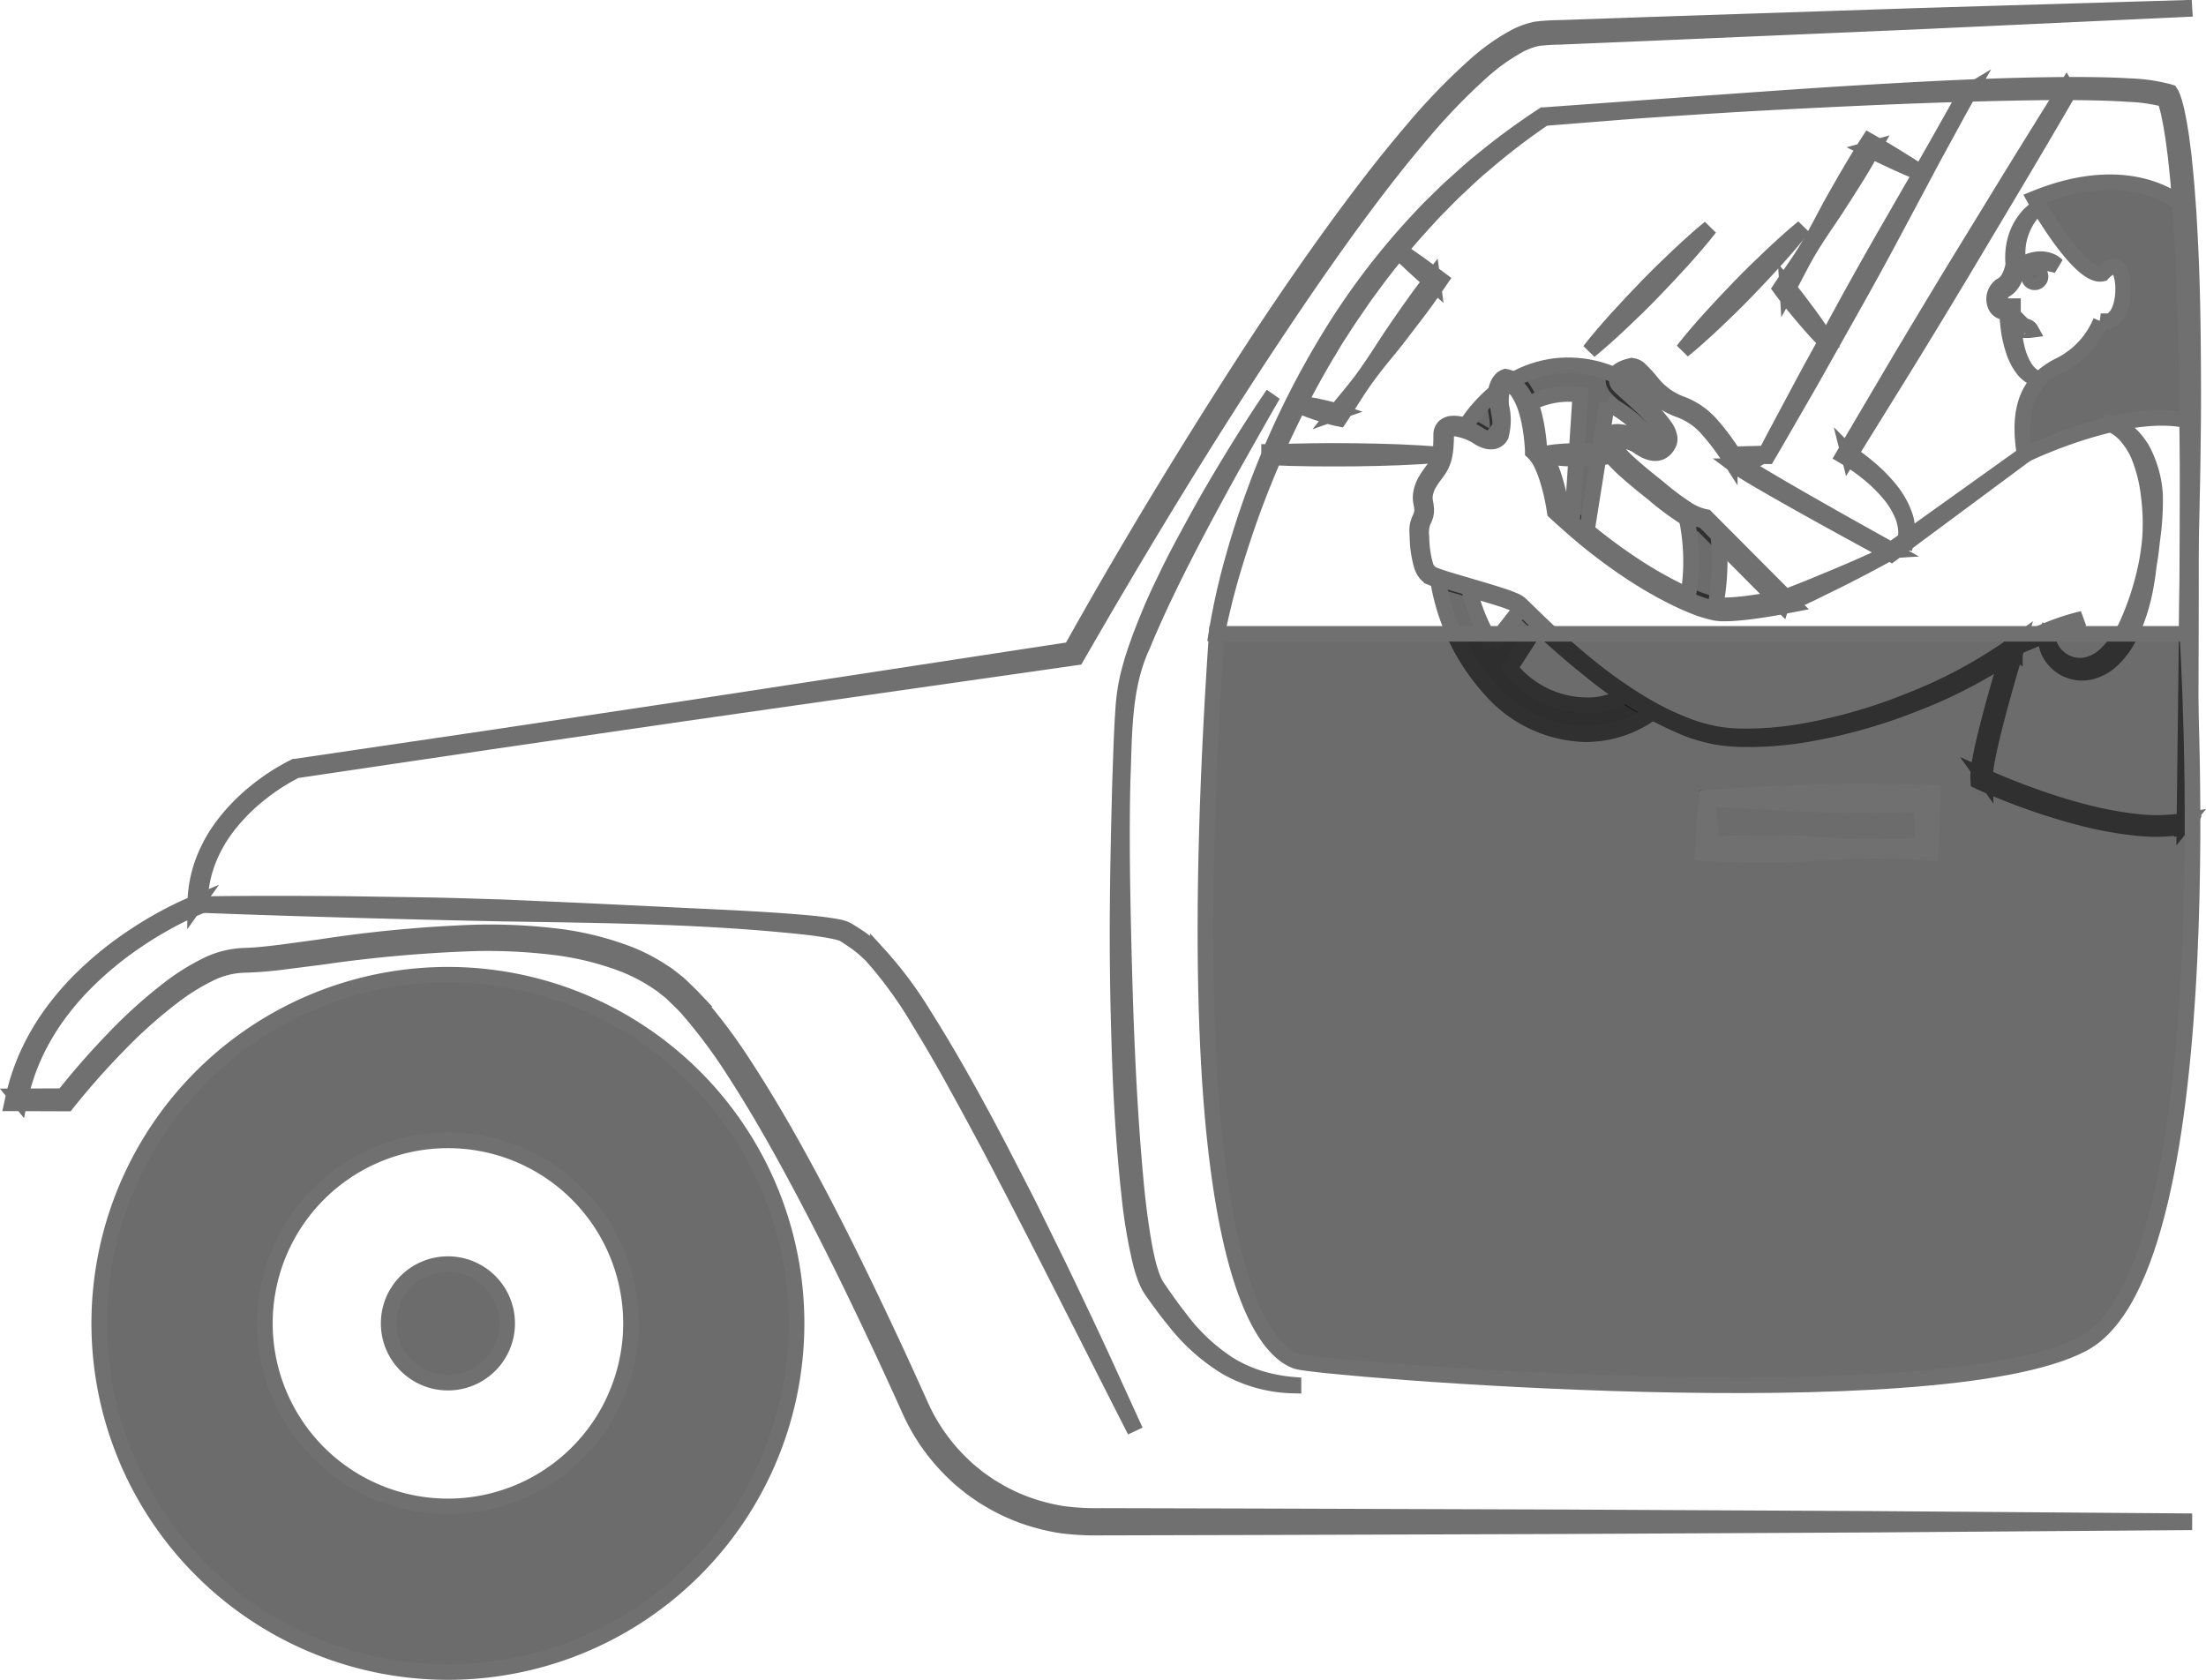<svg xmlns="http://www.w3.org/2000/svg" width="141.589" height="107.823" viewBox="0 0 141.589 107.823">
  <g id="Group_145" data-name="Group 145" transform="translate(0.773 0.515)">
    <path id="Path_313" data-name="Path 313" d="M547.355,137.3a4.014,4.014,0,0,0-.95,1.633,3.723,3.723,0,0,0-.166.921,4.7,4.7,0,0,0,.044.931l0,.021,0,.016a2.993,2.993,0,0,1-.28.992,1.7,1.7,0,0,1-.311.442,1.363,1.363,0,0,1-.224.175l-.092.062a.314.314,0,0,0-.073.059.7.7,0,0,0-.166.705.338.338,0,0,0,.175.232,1.656,1.656,0,0,0,.2.006h.426l0,.184a11,11,0,0,0,.052,1.286,8.536,8.536,0,0,0,.212,1.271,4.313,4.313,0,0,0,.483,1.182,1.894,1.894,0,0,0,.974.805,1.854,1.854,0,0,1-1.1-.718,3.9,3.9,0,0,1-.6-1.2,7.512,7.512,0,0,1-.3-1.3,9.7,9.7,0,0,1-.092-1.335l.18.185h-.243a1.332,1.332,0,0,1-.289-.015.681.681,0,0,1-.435-.473,1.051,1.051,0,0,1,.27-1.086.609.609,0,0,1,.116-.092l.11-.072a1,1,0,0,0,.16-.122,1.512,1.512,0,0,0,.251-.346,2.678,2.678,0,0,0,.274-.862v.037a4.5,4.5,0,0,1,.01-1,3.957,3.957,0,0,1,.237-.963,3.592,3.592,0,0,1,.471-.864A3.217,3.217,0,0,1,547.355,137.3Z" transform="translate(-417.51 -124.359)" fill="rgba(2,2,2,0.58)" stroke="#707070" stroke-width="1"/>
    <path id="Path_314" data-name="Path 314" d="M550.743,148.513a1.711,1.711,0,0,1,.535-.288,2.176,2.176,0,0,1,.6-.115,1.772,1.772,0,0,1,.615.084,1.294,1.294,0,0,1,.522.32,3.932,3.932,0,0,0-.567-.13,3.24,3.24,0,0,0-.56-.024A8,8,0,0,0,550.743,148.513Z" transform="translate(-421.756 -131.99)" fill="rgba(2,2,2,0.58)" stroke="#707070" stroke-width="1"/>
    <path id="Path_315" data-name="Path 315" d="M552.667,151.373a.374.374,0,1,0-.361-.374A.374.374,0,0,0,552.667,151.373Z" transform="translate(-422.859 -133.768)" fill="rgba(2,2,2,0.58)" stroke="#707070" stroke-width="1"/>
    <path id="Path_316" data-name="Path 316" d="M550.022,163a.414.414,0,0,1,.406-.24.463.463,0,0,1,.4.24,1.359,1.359,0,0,1-.224.012c-.066,0-.126,0-.185,0C550.3,163,550.192,163,550.022,163Z" transform="translate(-421.247 -142.333)" fill="rgba(2,2,2,0.58)" stroke="#707070" stroke-width="1"/>
    <path id="Path_317" data-name="Path 317" d="M551.656,132.366s2.909,5.184,4.364,4.811c0,0,.858-1.006,1.194.019s.075,3.412-1.305,3.039a5.462,5.462,0,0,1-2.5,2.76c-1.794.856-2.972,2.312-2.381,5.818,0,0,6.563-3.207,10.628-2.163l-.191-13.576S558.332,129.643,551.656,132.366Z" transform="translate(-421.848 -120.132)" fill="rgba(2,2,2,0.58)" stroke="#707070" stroke-width="1"/>
    <path id="Path_318" data-name="Path 318" d="M468.328,174.985c0,4.3.031,8.6.016,12.9l-.036,12.9v.159l-.155.032a11.378,11.378,0,0,1-3.468.1,23.846,23.846,0,0,1-3.389-.632c-1.112-.284-2.207-.627-3.287-1.01s-2.144-.8-3.192-1.283l-.119-.055-.008-.122a4.9,4.9,0,0,1,.1-1.131c.062-.359.136-.714.216-1.066.159-.7.338-1.4.524-2.1q.561-2.085,1.2-4.145l.317.228a31.278,31.278,0,0,1-6.567,3.421,34.2,34.2,0,0,1-7.129,1.954,21.876,21.876,0,0,1-3.693.264,10.686,10.686,0,0,1-1.85-.165,11.179,11.179,0,0,1-1.786-.508,24.466,24.466,0,0,1-6.314-3.808c-.967-.763-1.9-1.571-2.8-2.407-.452-.418-.893-.846-1.338-1.27l-.333-.317a1.054,1.054,0,0,0-.354-.237,8.961,8.961,0,0,0-.855-.312c-1.167-.372-2.357-.684-3.536-1.041-.3-.091-.59-.181-.884-.3a.911.911,0,0,1-.408-.316,1.7,1.7,0,0,1-.224-.441,6.981,6.981,0,0,1-.275-1.853c-.006-.158-.018-.3-.017-.468a1.541,1.541,0,0,1,.081-.493c.054-.16.131-.3.175-.427a1.041,1.041,0,0,0,.056-.4,3.052,3.052,0,0,0-.064-.437,1.721,1.721,0,0,1-.019-.5,2.355,2.355,0,0,1,.324-.917c.158-.277.356-.526.527-.77a2.2,2.2,0,0,0,.353-.786,4.687,4.687,0,0,0,.1-.885c.006-.151.006-.3.007-.455a.728.728,0,0,1,.191-.535.809.809,0,0,1,.521-.208,1.959,1.959,0,0,1,.5.036,4.031,4.031,0,0,1,.911.3,2.927,2.927,0,0,1,.426.235,1.564,1.564,0,0,0,.372.182.742.742,0,0,0,.366.038.334.334,0,0,0,.234-.185,1.57,1.57,0,0,0,.084-.805c-.027-.286-.1-.6-.121-.915a3.8,3.8,0,0,1,.025-.967,1.736,1.736,0,0,1,.158-.49,1.067,1.067,0,0,1,.156-.231.661.661,0,0,1,.27-.191l.037-.015.051.01a1.8,1.8,0,0,1,1.138.846,4.77,4.77,0,0,1,.549,1.237,9.676,9.676,0,0,1,.292,1.295,12.46,12.46,0,0,1,.143,1.317l-.069-.15a3.121,3.121,0,0,1,.632.916,7.658,7.658,0,0,1,.389.995,14.272,14.272,0,0,1,.476,2.056l-.071-.136c.736.669,1.483,1.325,2.262,1.943s1.582,1.2,2.41,1.748a26.467,26.467,0,0,0,2.565,1.5c.441.222.888.433,1.343.616a7.853,7.853,0,0,0,1.377.44l.022,0a3.354,3.354,0,0,0,.5.037c.18,0,.361-.005.545-.018.366-.024.735-.062,1.1-.111.736-.1,1.476-.221,2.2-.365l-.135.445-5.171-5.205.138.072a3.924,3.924,0,0,1-1.267-.528l.133.037h-.074l-.061-.037a17.45,17.45,0,0,1-1.935-1.454c-.624-.494-1.251-1-1.847-1.542a9.9,9.9,0,0,1-.861-.874,2.633,2.633,0,0,1-.372-.548.709.709,0,0,1-.072-.451.67.67,0,0,1,.262-.393,1.151,1.151,0,0,1,.74-.154,3.033,3.033,0,0,1,.639.125,3.337,3.337,0,0,1,.6.242,1.682,1.682,0,0,1,.148.089l.123.082c.081.053.16.1.239.147a1.273,1.273,0,0,0,.462.171.372.372,0,0,0,.338-.118.823.823,0,0,0,.133-.185.216.216,0,0,0,.024-.144,1.218,1.218,0,0,0-.186-.449,9.743,9.743,0,0,0-1.555-1.718l-.882-.8c-.075-.069-.148-.137-.225-.216a1,1,0,0,1-.217-.315.622.622,0,0,1-.012-.452.8.8,0,0,1,.244-.329,1.787,1.787,0,0,1,.605-.308c.052-.016.1-.031.156-.044a.587.587,0,0,1,.234-.012.823.823,0,0,1,.363.171,8.249,8.249,0,0,1,.836.907,4.312,4.312,0,0,0,1.821,1.335,4.752,4.752,0,0,1,2.022,1.393,15.287,15.287,0,0,1,1.434,1.94,1.681,1.681,0,0,0,.343.417c.147.112.316.221.481.327.333.213.673.419,1.013.623,2.736,1.622,5.519,3.173,8.3,4.723l-.125.008,8.62-6.165.029.04-8.512,6.314-.059.044-.066-.036c-2.8-1.524-5.6-3.047-8.355-4.647-.344-.2-.688-.405-1.028-.618-.171-.108-.339-.213-.509-.34a1.281,1.281,0,0,1-.137-.117q-.056-.063-.1-.126c-.064-.083-.123-.166-.18-.249a14.981,14.981,0,0,0-1.42-1.885,4.363,4.363,0,0,0-1.877-1.272,4.716,4.716,0,0,1-2.005-1.431,8.49,8.49,0,0,0-.784-.843.416.416,0,0,0-.169-.086.144.144,0,0,0-.062,0c-.044.012-.088.024-.131.038a1.371,1.371,0,0,0-.453.231c-.121.111-.142.175-.1.274a.571.571,0,0,0,.125.17c.063.064.136.13.208.2l.892.8a10.084,10.084,0,0,1,1.655,1.8,1.659,1.659,0,0,1,.261.649.72.72,0,0,1-.077.435,1.313,1.313,0,0,1-.213.3.914.914,0,0,1-.34.223.946.946,0,0,1-.405.043,1.745,1.745,0,0,1-.654-.231c-.095-.052-.184-.109-.27-.165l-.126-.083a1.172,1.172,0,0,0-.108-.065,2.862,2.862,0,0,0-.507-.2,2.543,2.543,0,0,0-.53-.1.7.7,0,0,0-.412.064.159.159,0,0,0-.061.094.331.331,0,0,0,.038.125,2.187,2.187,0,0,0,.3.435,9.449,9.449,0,0,0,.816.825c.581.529,1.2,1.024,1.822,1.516a17.078,17.078,0,0,0,1.882,1.413l-.133-.037h.074l.062.037a3.441,3.441,0,0,0,1.092.46l.081.015.057.057,5.178,5.2.351.352-.486.094c-.746.144-1.49.266-2.243.361-.376.048-.755.086-1.139.11-.191.013-.385.017-.581.017a3.4,3.4,0,0,1-.625-.057l.022,0a8.272,8.272,0,0,1-1.475-.475c-.472-.192-.929-.41-1.379-.64a26.969,26.969,0,0,1-2.606-1.536c-.839-.558-1.651-1.155-2.437-1.783s-1.539-1.3-2.28-1.975l-.058-.054-.013-.082a13.838,13.838,0,0,0-.451-1.985,7.362,7.362,0,0,0-.357-.939,2.717,2.717,0,0,0-.528-.791l-.065-.061,0-.089a12.117,12.117,0,0,0-.126-1.268,9.273,9.273,0,0,0-.268-1.242,4.39,4.39,0,0,0-.49-1.137,1.423,1.423,0,0,0-.875-.685l.088-.005a.463.463,0,0,0-.1.08.688.688,0,0,0-.1.15,1.365,1.365,0,0,0-.125.383,3.441,3.441,0,0,0-.029.871,3.774,3.774,0,0,1-.021,1.915.687.687,0,0,1-.472.357,1.073,1.073,0,0,1-.541-.052,1.9,1.9,0,0,1-.452-.226,2.588,2.588,0,0,0-.379-.213,3.713,3.713,0,0,0-.832-.285.9.9,0,0,0-.739.078.42.42,0,0,0-.1.312c0,.155,0,.311-.011.467a4.969,4.969,0,0,1-.117.943,2.5,2.5,0,0,1-.406.882c-.184.257-.372.49-.522.746a2.072,2.072,0,0,0-.3.805,1.451,1.451,0,0,0,.014.42,3.3,3.3,0,0,1,.065.475,1.309,1.309,0,0,1-.073.5c-.057.161-.133.293-.177.425a2.22,2.22,0,0,0-.056.865,6.778,6.778,0,0,0,.25,1.785.915.915,0,0,0,.5.621c.272.116.566.209.857.3,1.171.362,2.359.683,3.532,1.065a9.118,9.118,0,0,1,.874.326,1.269,1.269,0,0,1,.4.275l.333.321c.442.427.881.858,1.329,1.277.9.839,1.818,1.65,2.776,2.417a30.061,30.061,0,0,0,3,2.129,18.4,18.4,0,0,0,3.28,1.635,11,11,0,0,0,1.759.491,10.5,10.5,0,0,0,1.819.152,21.01,21.01,0,0,0,3.652-.3,33.994,33.994,0,0,0,7.046-2.023,31.1,31.1,0,0,0,6.447-3.452l.493-.353-.176.581c-.415,1.37-.811,2.75-1.177,4.133-.182.692-.357,1.386-.512,2.082-.078.348-.149.7-.208,1.045a4.673,4.673,0,0,0-.091,1.008l-.126-.176c1.027.463,2.086.886,3.152,1.271s2.149.728,3.245,1.014a23.431,23.431,0,0,0,3.327.636,11,11,0,0,0,3.343-.079l-.155.19.155-12.9c.049-4.3.139-8.6.207-12.9Z" transform="translate(-328.496 -148.467)" fill="rgba(2,2,2,0.58)" stroke="#707070" stroke-width="1"/>
    <path id="Path_319" data-name="Path 319" d="M553.314,226.658c-.733.367-1.484.677-2.233.99l-1.126.462c-.374.157-.75.306-1.117.487a5.632,5.632,0,0,1,1.035-.664c.363-.19.736-.359,1.113-.516A15.142,15.142,0,0,1,553.314,226.658Z" transform="translate(-420.411 -187.459)" fill="rgba(2,2,2,0.58)" stroke="#707070" stroke-width="1"/>
    <path id="Path_320" data-name="Path 320" d="M498.593,215.053c2.341-.919,4.672-1.881,6.951-2.959-2.2,1.227-4.469,2.342-6.756,3.418Z" transform="translate(-384.93 -177.174)" fill="rgba(2,2,2,0.58)" stroke="#707070" stroke-width="1"/>
    <path id="Path_321" data-name="Path 321" d="M560.269,184.051a2.76,2.76,0,0,1,1.235.692,3.78,3.78,0,0,1,.474.54l.209.294c.061.1.114.21.171.316a7.081,7.081,0,0,1,.727,2.739,17.688,17.688,0,0,1-.17,2.8c-.059.461-.094.925-.176,1.382s-.11.924-.2,1.381a12.41,12.41,0,0,1-.732,2.713,8.593,8.593,0,0,1-.639,1.278,5.067,5.067,0,0,1-.937,1.117,3.031,3.031,0,0,1-1.331.682,2.473,2.473,0,0,1-.762.042,2.506,2.506,0,0,1-.729-.205,2.388,2.388,0,0,1-1.073-1,1.737,1.737,0,0,1-.157-1.4l.048.013a1.7,1.7,0,0,0,.039.667,1.928,1.928,0,0,0,.285.589,2.153,2.153,0,0,0,1.011.769,2.02,2.02,0,0,0,1.229.054,2.663,2.663,0,0,0,1.093-.613,6.47,6.47,0,0,0,1.493-2.178,17.7,17.7,0,0,0,.9-2.587,15.69,15.69,0,0,0,.482-2.72,14.064,14.064,0,0,0-.082-2.746,9.646,9.646,0,0,0-.661-2.606l-.14-.3-.17-.287a1.78,1.78,0,0,0-.185-.278c-.068-.088-.131-.182-.2-.267a3.083,3.083,0,0,0-1.056-.828Z" transform="translate(-425.537 -157.372)" fill="rgba(2,2,2,0.58)" stroke="#707070" stroke-width="1"/>
    <path id="Path_322" data-name="Path 322" d="M427.145,174.48a3.959,3.959,0,0,1-.007-1.633,9.427,9.427,0,0,0-2.229,2.481,3.829,3.829,0,0,1,.933.421,1.428,1.428,0,0,0,.783.277,7.49,7.49,0,0,1,.576-.746,3.454,3.454,0,0,0-.055-.8Zm7.7-1.873a.449.449,0,0,1-.092-.574,7.351,7.351,0,0,0-4-.681,7.164,7.164,0,0,0-2.885,1,2.557,2.557,0,0,1,1.092,1.481,5.375,5.375,0,0,1,2.005-.651,5.246,5.246,0,0,1,.621-.037,5.19,5.19,0,0,1,.763.057l-.539,8.209q.464.408.915.778l1.347-8.456a8.44,8.44,0,0,1,3.259,2.94.8.8,0,0,0,.449-.429c.449-.868-2.516-3.162-2.935-3.636Zm-1.546,20.5a6.372,6.372,0,0,1-5.352-2.232c-.04-.042-.08-.087-.117-.13l1.833-2.845c-.474-.449-.84-.813-1.075-1.035l-1.88,2.4a12.317,12.317,0,0,1-1.516-3.686c-.773-.224-1.514-.436-2-.6a13.686,13.686,0,0,0,3.419,7.167,8.38,8.38,0,0,0,6.06,2.84,7.23,7.23,0,0,0,4.349-1.444c-.6-.327-1.185-.686-1.753-1.065A5.371,5.371,0,0,1,433.3,193.109Zm7.9-10.9-.923-.928a3.65,3.65,0,0,1-1.18-.494,13.9,13.9,0,0,1,.262,1.514,13.216,13.216,0,0,1-.132,4.03,8.843,8.843,0,0,0,1.756.6,15,15,0,0,0,.217-4.718Z" transform="translate(-331.689 -148.373)" fill="rgba(2,2,2,0.58)" stroke="#707070" stroke-width="1"/>
    <path id="Path_323" data-name="Path 323" d="M495.93,267.574l.073,1.4c-1.092.056-2.188.093-3.28.093-1.177,0-2.351-.062-3.525-.141s-2.351-.121-3.525-.11c-1.087.011-2.173.034-3.26.084-.053-.921-.149-1.867-.234-2.922,2.506.166,4.862.287,7.179.363l1.731.042,1.715,0q1.537-.017,3.083-.056Q495.9,266.954,495.93,267.574Z" transform="translate(-373.34 -215.227)" fill="rgba(2,2,2,0.58)" stroke="#707070" stroke-width="1"/>
    <path id="Path_324" data-name="Path 324" d="M435.47,229.955h-62.3c-2.908,42.819,3.806,46.248,5.149,46.7s41.11,3.806,50.434-1.118S435.47,229.955,435.47,229.955Zm-16.338,10.558c-.011.541-.031,1.081-.056,1.622l-.084,1.622-.014.242-.217-.011c-1.177-.065-2.351-.1-3.525-.1s-2.351.062-3.525.141-2.351.121-3.525.11-2.351-.034-3.525-.093l-.3-.017.011-.267c.048-1.151.16-2.275.253-3.274,2.193-.163,4.538-.284,6.917-.36l1.8-.042,1.807-.006q1.812.021,3.609.065l.38.008Z" transform="translate(-295.852 -189.787)" fill="rgba(2,2,2,0.58)" stroke="#707070" stroke-width="1"/>
    <path id="Path_325" data-name="Path 325" d="M374.829,145.265a42.774,42.774,0,0,1,1.1-4.92c.452-1.62.988-3.218,1.583-4.792a55.733,55.733,0,0,1,4.415-9.077,46.5,46.5,0,0,1,6.11-8.039l.435-.459.452-.442c.3-.293.6-.592.907-.881.632-.558,1.24-1.142,1.9-1.665a44.848,44.848,0,0,1,4.063-3l.021-.014.025,0,10.005-.725c3.336-.233,6.67-.482,10.009-.681s6.678-.385,10.024-.481c1.673-.044,3.347-.074,5.024-.057.839.012,1.677.028,2.519.082a11.018,11.018,0,0,1,2.55.368l.08.024.046.073a1.077,1.077,0,0,1,.083.166,1.2,1.2,0,0,1,.055.141l.09.273c.046.18.1.36.138.54.076.36.152.719.205,1.079l.088.54.07.54c.046.36.1.72.129,1.081.075.721.146,1.443.194,2.165l.081,1.083.06,1.083c.166,2.889.218,5.78.232,8.669.009,1.445.013,2.89-.005,4.334s-.033,2.889-.071,4.333c-.047,2.888-.173,5.774-.275,8.66h-.05c.02-2.888.042-5.775.042-8.662.008-1.443,0-2.887-.018-4.33s-.023-2.886-.05-4.328q-.072-4.327-.311-8.646l-.063-1.079-.083-1.077c-.05-.719-.122-1.434-.2-2.148-.032-.358-.084-.713-.13-1.069l-.07-.533-.088-.529c-.053-.354-.128-.7-.2-1.048-.039-.172-.088-.339-.131-.508l-.08-.241a.849.849,0,0,0-.043-.111l-.033-.078.126.1a10.777,10.777,0,0,0-2.4-.355c-.826-.06-1.66-.082-2.492-.1-1.666-.029-3.336-.011-5.005.022-3.339.067-6.679.186-10.018.339s-6.678.322-10.014.54c-1.668.11-3.336.216-5,.343l-5,.4.046-.016a42.659,42.659,0,0,0-3.982,3.056c-.647.531-1.239,1.124-1.855,1.689-.3.292-.588.595-.882.891l-.44.447-.422.463a49.013,49.013,0,0,0-3.211,3.848l-.741,1.011c-.244.339-.471.69-.712,1.032s-.47.691-.695,1.044-.461.7-.672,1.059a60.035,60.035,0,0,0-4.485,8.97c-.625,1.554-1.176,3.137-1.674,4.738a47.38,47.38,0,0,0-1.256,4.868Z" transform="translate(-297.533 -105.1)" fill="rgba(2,2,2,0.58)" stroke="#707070" stroke-width="1"/>
    <path id="Path_326" data-name="Path 326" d="M251.213,93.332l-11.464.531-5.732.265-5.733.246-11.466.493-5.733.24a13.3,13.3,0,0,0-1.385.089,4.58,4.58,0,0,0-1.257.474,12.846,12.846,0,0,0-2.276,1.624,39.687,39.687,0,0,0-3.948,4.094c-1.233,1.451-2.41,2.952-3.553,4.479-2.286,3.055-4.433,6.216-6.538,9.4-4.2,6.382-8.155,12.933-11.967,19.554l-.068.118-.13.018-25,3.57-12.5,1.821L129.976,142.2l.035-.01a13.342,13.342,0,0,0-2.343,1.515,12.028,12.028,0,0,0-1.972,1.972,8.9,8.9,0,0,0-1.37,2.41,7.75,7.75,0,0,0-.485,2.716v.1l-.1.04a23.171,23.171,0,0,0-3.861,2.109,21.964,21.964,0,0,0-3.4,2.788,17.1,17.1,0,0,0-1.448,1.65,14.791,14.791,0,0,0-1.218,1.82,13.75,13.75,0,0,0-1.544,4.07l-.219-.268,3.133-.012-.186.091a49.746,49.746,0,0,1,3.283-3.76,31.21,31.21,0,0,1,3.726-3.341,14.1,14.1,0,0,1,2.149-1.337,5.881,5.881,0,0,1,2.5-.665c.8-.018,1.621-.118,2.438-.219l2.457-.332a84.511,84.511,0,0,1,9.92-.94,36.053,36.053,0,0,1,5.006.214,19.484,19.484,0,0,1,4.906,1.18,11.978,11.978,0,0,1,2.26,1.192c.089.06.181.115.267.179l.253.2c.165.136.345.259.5.407.3.3.618.589.911.9a33.926,33.926,0,0,1,3.043,4c1.83,2.786,3.456,5.685,5,8.62s2.99,5.923,4.4,8.924c.706,1.5,1.39,3.009,2.071,4.52a12,12,0,0,0,2.772,3.894c.284.284.605.525.915.78.159.122.327.231.49.348l.246.172.258.154a11.733,11.733,0,0,0,2.163,1.044,12.757,12.757,0,0,0,2.328.592,16.671,16.671,0,0,0,2.422.128l9.932.025,19.864.065,19.864.1,19.864.147v.075l-19.864.147-19.864.1-19.864.065-9.932.025a17.445,17.445,0,0,1-2.532-.132,13.513,13.513,0,0,1-2.477-.626,12.5,12.5,0,0,1-2.3-1.108l-.275-.164-.263-.183c-.174-.124-.353-.24-.522-.37-.331-.269-.671-.527-.975-.828a12.772,12.772,0,0,1-2.954-4.137c-.682-1.506-1.367-3.011-2.073-4.506-1.407-2.992-2.856-5.963-4.393-8.887s-3.138-5.813-4.936-8.568a33.261,33.261,0,0,0-2.953-3.91c-.278-.292-.572-.564-.856-.848-.144-.14-.308-.252-.461-.379l-.233-.186c-.08-.06-.166-.111-.248-.167a11.252,11.252,0,0,0-2.119-1.127,18.78,18.78,0,0,0-4.719-1.15,35.361,35.361,0,0,0-4.907-.227,88.8,88.8,0,0,0-9.85.874l-2.467.314a25.075,25.075,0,0,1-2.508.2,5.307,5.307,0,0,0-2.259.589,13.554,13.554,0,0,0-2.07,1.267,30.706,30.706,0,0,0-3.685,3.254,49.29,49.29,0,0,0-3.276,3.692l-.073.092h-.113l-3.133-.012h-.277l.058-.267a14.18,14.18,0,0,1,1.625-4.185,15.165,15.165,0,0,1,1.265-1.856,17.488,17.488,0,0,1,1.493-1.672,22.323,22.323,0,0,1,3.479-2.8,23.444,23.444,0,0,1,3.939-2.108l-.1.14a8.137,8.137,0,0,1,.523-2.814,9.173,9.173,0,0,1,1.419-2.479A12.294,12.294,0,0,1,127.5,143.5a13.569,13.569,0,0,1,2.4-1.54l.015-.007.02,0,12.492-1.841,12.488-1.873,24.965-3.818-.2.136q2.8-5.019,5.775-9.928t6.109-9.727c2.1-3.2,4.282-6.354,6.587-9.419,1.155-1.531,2.345-3.036,3.6-4.5a40.251,40.251,0,0,1,4.028-4.142,13.4,13.4,0,0,1,2.393-1.69,5.134,5.134,0,0,1,1.42-.524,13.314,13.314,0,0,1,1.475-.093l5.734-.2,11.468-.381,5.734-.19,5.735-.172,11.47-.343Z" transform="translate(-111.778 -93.257)" fill="rgba(2,2,2,0.58)" stroke="#707070" stroke-width="1"/>
    <path id="Path_327" data-name="Path 327" d="M392.207,155.775c.236.016.467.048.7.081s.459.078.687.124.454.1.678.155.449.114.669.189l-.228.08c.548-.7,1.145-1.366,1.675-2.08s1.018-1.458,1.5-2.208.989-1.479,1.5-2.21,1.032-1.448,1.572-2.155l.044.334c-.4-.35-.806-.7-1.2-1.067s-.783-.729-1.158-1.115l.031-.039c.456.284.9.588,1.335.9s.868.624,1.3.944l.181.136-.137.2c-.5.732-1.016,1.46-1.561,2.162s-1.069,1.421-1.638,2.107-1.127,1.379-1.635,2.109-.962,1.5-1.458,2.237l-.075.112-.153-.032c-.227-.047-.451-.109-.673-.176s-.443-.136-.663-.21-.439-.154-.655-.241-.432-.179-.643-.284Z" transform="translate(-309.796 -130.407)" fill="rgba(2,2,2,0.58)" stroke="#707070" stroke-width="1"/>
    <path id="Path_328" data-name="Path 328" d="M501.114,135.321c-.272-.27-.531-.551-.79-.831s-.507-.57-.755-.859-.491-.582-.729-.879-.477-.593-.7-.9l-.091-.125.076-.116c.485-.746,1.022-1.46,1.488-2.217s.888-1.541,1.3-2.329.856-1.56,1.3-2.331.9-1.532,1.38-2.282l.129-.2.2.113c.524.3,1.048.6,1.563.923s1.031.636,1.533.978l-.023.044c-.564-.227-1.116-.476-1.666-.729s-1.094-.517-1.637-.784l.325-.09c-.44.773-.886,1.542-1.368,2.289s-.946,1.506-1.449,2.241-1,1.471-1.446,2.242-.828,1.577-1.259,2.355l-.015-.241c.247.29.482.589.712.892s.46.607.685.914.445.618.659.934.425.634.624.962Z" transform="translate(-384.545 -113.728)" fill="rgba(2,2,2,0.58)" stroke="#707070" stroke-width="1"/>
    <path id="Path_329" data-name="Path 329" d="M388.9,190.267c-.425.041-.85.065-1.276.093s-.85.049-1.275.069V190.1c.925-.04,1.85-.062,2.776-.077s1.85-.013,2.776,0c1.85.023,3.7.078,5.551.241-1.85.163-3.7.218-5.551.241-.925.011-1.85.007-2.776,0s-1.85-.037-2.776-.077V190.1c.425.02.85.038,1.275.069S388.474,190.226,388.9,190.267Z" transform="translate(-305.668 -161.587)" fill="rgba(2,2,2,0.58)" stroke="#707070" stroke-width="1"/>
    <path id="Path_330" data-name="Path 330" d="M487.111,133.97c.775-.027,1.549-.045,2.324-.063l-.077.045c.513-.989,1.041-1.97,1.566-2.953s1.046-1.968,1.584-2.943c1.074-1.952,2.125-3.917,3.217-5.859s2.211-3.869,3.321-5.8c.558-.964,1.114-1.93,1.657-2.9s1.1-1.938,1.63-2.918l.022-.04h.047l3.194-.086,3.194-.11.257-.009-.131.226q-1.726,2.969-3.481,5.921l-3.519,5.9q-1.768,2.944-3.566,5.87l-3.618,5.838-.06-.238a12.435,12.435,0,0,1,1.443,1.085,10.1,10.1,0,0,1,1.256,1.291,5.592,5.592,0,0,1,.9,1.563,3.058,3.058,0,0,1,.119,1.778l-.049-.011a3.052,3.052,0,0,0-.2-1.717,5.414,5.414,0,0,0-.938-1.47,9.9,9.9,0,0,0-1.267-1.216,12.152,12.152,0,0,0-1.436-1.006l-.148-.088.088-.15,3.487-5.917q1.759-2.949,3.539-5.886l3.586-5.858q1.8-2.924,3.623-5.835l.125.217-3.2.023-3.195.046.068-.041c-.55.969-1.076,1.951-1.612,2.927s-1.063,1.958-1.585,2.942c-1.051,1.965-2.089,3.937-3.163,5.889s-2.179,3.887-3.267,5.831c-.542.973-1.1,1.935-1.658,2.9s-1.108,1.933-1.676,2.892l-.027.047h-.05c-.775-.018-1.549-.036-2.324-.063Z" transform="translate(-376.822 -105.315)" fill="rgba(2,2,2,0.58)" stroke="#707070" stroke-width="1"/>
    <path id="Path_331" data-name="Path 331" d="M450.338,190.263a7.6,7.6,0,0,1-1.207.194c-.4.04-.8.05-1.207.055s-.8-.015-1.207-.055a7.516,7.516,0,0,1-1.207-.195,7.511,7.511,0,0,1,1.207-.195c.4-.04.8-.05,1.207-.055s.8.016,1.207.055A7.594,7.594,0,0,1,450.338,190.263Z" transform="translate(-347.445 -161.582)" fill="rgba(2,2,2,0.58)" stroke="#707070" stroke-width="1"/>
    <path id="Path_332" data-name="Path 332" d="M152.321,288.935c3.271-.051,6.541-.042,9.811-.011l4.9.075c1.635.025,3.269.087,4.9.134l4.9.214,4.9.234c3.266.171,6.534.275,9.8.566.408.041.816.082,1.225.142.2.03.409.062.614.1a2.266,2.266,0,0,1,.636.2c.183.111.345.213.523.328s.349.225.515.354a4.908,4.908,0,0,1,.486.4l.236.208.217.224a25.512,25.512,0,0,1,2.958,3.956c1.752,2.776,3.33,5.647,4.848,8.547l1.124,2.182c.373.728.753,1.453,1.108,2.19.717,1.47,1.452,2.932,2.153,4.409s1.407,2.953,2.094,4.437l2.038,4.463-.045.021c-2.966-5.83-5.891-11.678-8.927-17.463-.77-1.44-1.541-2.88-2.334-4.306-.387-.719-.793-1.426-1.2-2.132s-.827-1.4-1.253-2.1a26.73,26.73,0,0,0-2.846-3.931l-.2-.22-.221-.2a4.578,4.578,0,0,0-.455-.387c-.306-.249-.658-.466-.993-.691a2.087,2.087,0,0,0-.525-.176c-.194-.046-.392-.083-.591-.118-.4-.07-.8-.122-1.207-.173-6.493-.715-13.05-.769-19.583-.872-6.537-.137-13.073-.31-19.609-.561Z" transform="translate(-140.407 -231.411)" fill="rgba(2,2,2,0.58)" stroke="#707070" stroke-width="1"/>
    <path id="Path_333" data-name="Path 333" d="M362.991,179.055c-.736,1.277-1.456,2.563-2.179,3.846s-1.422,2.579-2.118,3.876c-1.373,2.6-2.713,5.225-3.831,7.937-1.267,2.691-1.171,5.715-1.291,8.645-.075,2.946-.04,5.894.022,8.839.129,5.889.315,11.786.889,17.636.078.73.167,1.459.275,2.183s.225,1.447.39,2.154a9.332,9.332,0,0,0,.3,1.037,4.418,4.418,0,0,0,.206.48c.076.141.18.291.285.445.414.606.839,1.2,1.293,1.776a12.176,12.176,0,0,0,3.163,2.979,8.745,8.745,0,0,0,1.984.9,10.348,10.348,0,0,0,2.158.407l0,.05a9.166,9.166,0,0,1-4.263-1.151,12.4,12.4,0,0,1-3.334-2.95c-.473-.574-.914-1.17-1.343-1.773a5.639,5.639,0,0,1-.319-.48,4.842,4.842,0,0,1-.241-.53,9.767,9.767,0,0,1-.333-1.081,33.243,33.243,0,0,1-.722-4.392c-.323-2.941-.5-5.89-.6-8.839s-.152-5.9-.136-8.85.082-5.9.164-8.847c.056-1.474.088-2.948.192-4.422a13.021,13.021,0,0,1,.307-2.205,20.427,20.427,0,0,1,.649-2.129c.246-.7.525-1.385.809-2.069s.6-1.35.925-2.016c.629-1.338,1.343-2.633,2.05-3.928s1.458-2.567,2.225-3.827,1.557-2.506,2.382-3.73Z" transform="translate(-282.289 -153.825)" fill="rgba(2,2,2,0.58)" stroke="#707070" stroke-width="1"/>
    <path id="Path_334" data-name="Path 334" d="M153.2,304.423A22.379,22.379,0,1,0,175.58,326.8,22.38,22.38,0,0,0,153.2,304.423Zm0,34.127A11.748,11.748,0,1,1,164.951,326.8,11.748,11.748,0,0,1,153.2,338.55Z" transform="translate(-125.226 -242.373)" fill="rgba(2,2,2,0.58)" stroke="#707070" stroke-width="1"/>
    <circle id="Ellipse_19" data-name="Ellipse 19" cx="3.804" cy="3.804" r="3.804" transform="translate(24.172 80.625)" fill="rgba(2,2,2,0.58)" stroke="#707070" stroke-width="1"/>
    <path id="Path_335" data-name="Path 335" d="M484.464,141.18c-.57.73-1.174,1.426-1.791,2.11s-1.251,1.351-1.89,2.013-1.3,1.306-1.969,1.936-1.351,1.253-2.069,1.838c.569-.731,1.173-1.427,1.791-2.11s1.251-1.351,1.891-2.012,1.3-1.305,1.97-1.935S483.746,141.766,484.464,141.18Z" transform="translate(-369.501 -127.098)" fill="rgba(2,2,2,0.58)" stroke="#707070" stroke-width="1"/>
    <path id="Path_336" data-name="Path 336" d="M464.06,141.266c-.569.73-1.174,1.426-1.791,2.11s-1.251,1.351-1.89,2.013-1.3,1.306-1.969,1.936-1.352,1.253-2.069,1.838c.569-.731,1.174-1.427,1.791-2.11s1.251-1.351,1.891-2.012,1.3-1.305,1.969-1.935S463.343,141.852,464.06,141.266Z" transform="translate(-355.093 -127.159)" fill="rgba(2,2,2,0.58)" stroke="#707070" stroke-width="1"/>
  </g>
</svg>
